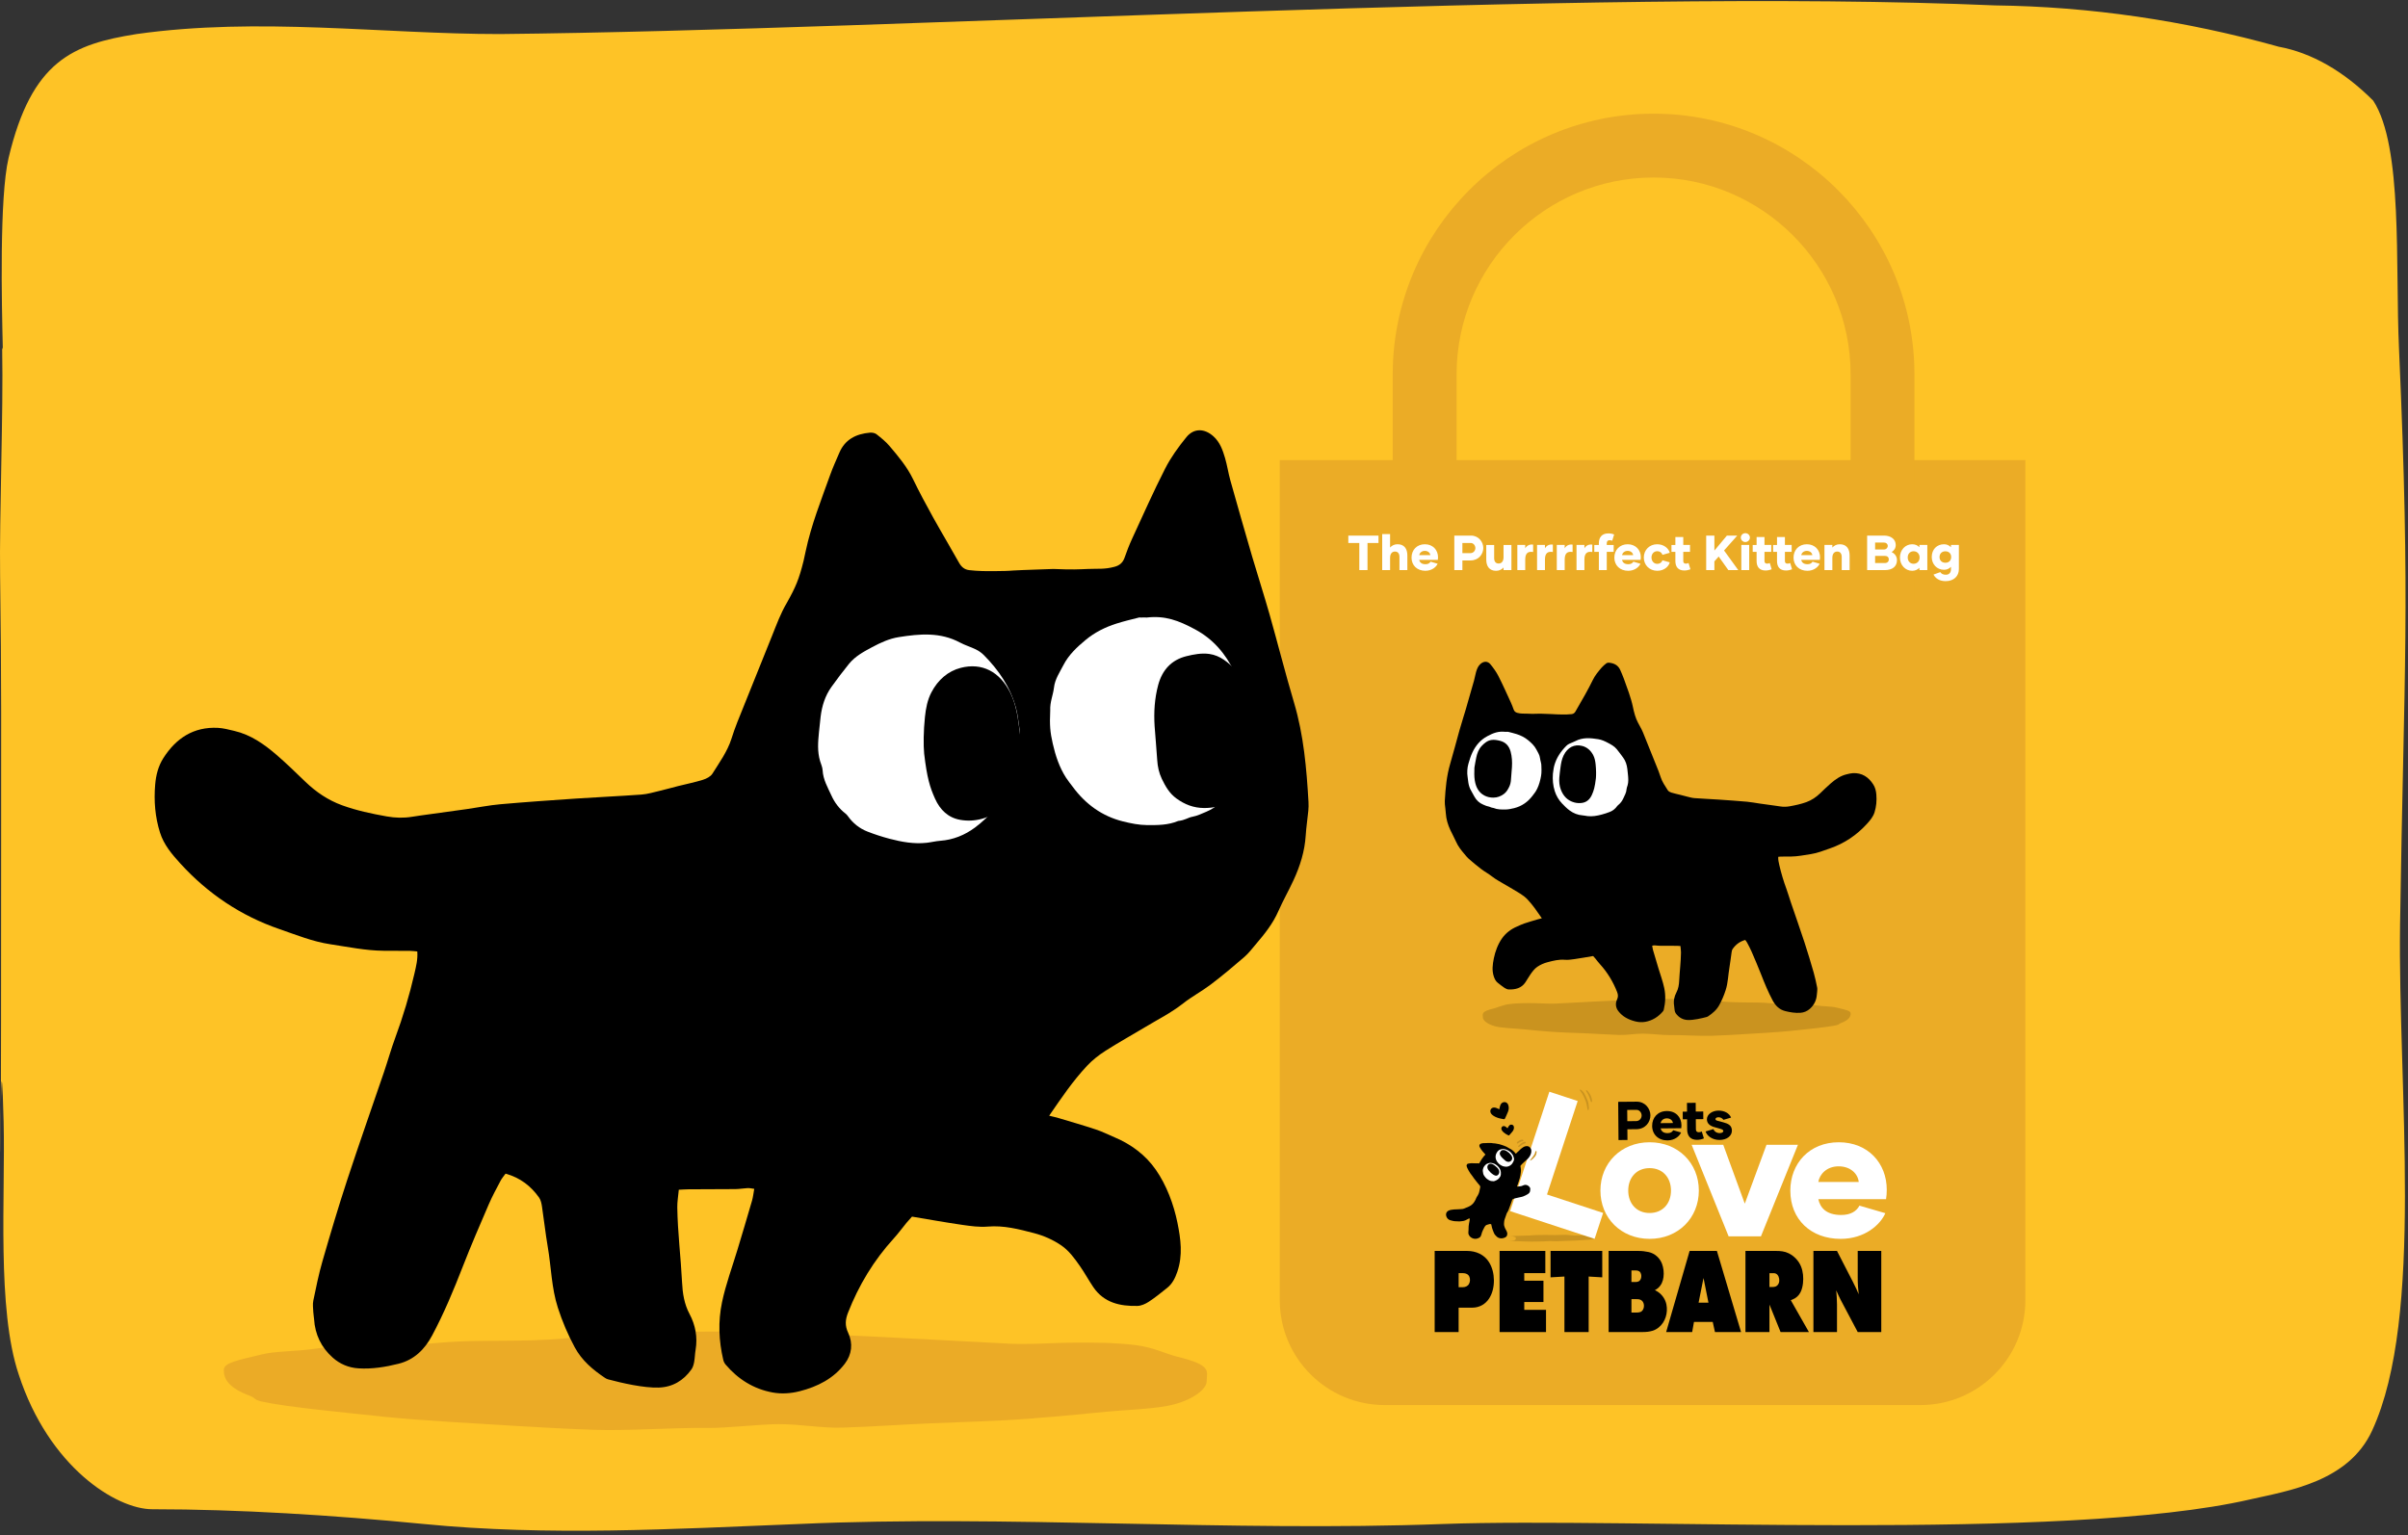 <svg width="218" height="139" viewBox="0 0 218 139" fill="none" xmlns="http://www.w3.org/2000/svg">
<rect x="0" y="0" width="218" height="139" fill="#333333" stroke="none"/>
<path d="M0.197 31.631C0.309 37.432 -0.065 46.668 0.01 52.163C0.141 61.323 0.103 67.429 0.103 76.436C0.103 131.198 -0.102 85.524 0.328 101.553C0.496 108.308 -0.308 118.498 1.692 124.452C4.421 132.848 10.533 136.664 13.784 136.664C21.616 136.664 30.082 137.198 38.362 138C49.576 139.107 60.958 138.458 72.341 138C91.031 137.16 111.309 138.725 130.653 138C147.475 137.389 186.873 139.641 203.657 135.786C207.189 134.985 212.628 134.183 214.759 129.527C219.506 119.223 217.076 98.541 217.282 83.733C217.637 59.995 218.235 55.293 217.188 31.631C216.833 23.998 217.562 13.274 214.852 9.114C212.169 6.432 209.268 4.776 206.292 4.229C197.781 1.846 189.203 0.597 180.612 0.489C143.437 -1.114 82.508 2.703 45.24 3.084C34.643 3.084 23.41 1.52 12.364 3.084C6.589 4 2.87 5.489 0.776 14.305C-0.065 17.854 0.159 27.624 0.253 31.479" fill="#FEC326"/>
<path d="M115.86 41.666H183.361V117.724C183.361 122.975 179.105 127.231 173.854 127.231H125.368C120.117 127.231 115.86 122.975 115.86 117.724V41.666Z" fill="#EBAC26"/>
<path d="M172.136 54.635H168.723V33.907C168.723 23.421 160.19 14.89 149.702 14.89C139.214 14.89 130.682 23.421 130.682 33.907V54.635H127.269V33.907C127.269 21.539 137.332 11.477 149.701 11.477C162.071 11.477 172.134 21.539 172.134 33.907V54.635H172.136Z" fill="#EBAC26" stroke="#EBAC26" stroke-width="2.368" stroke-miterlimit="10"/>
<g clip-path="url(#clip0_8594_5013)">
<path d="M20.262 124.047C20.253 124.852 20.657 125.666 22.679 126.417C23.138 126.588 22.962 126.748 23.7 126.913C25.927 127.412 31.129 127.9 34.842 128.296C37.847 128.617 43.447 128.92 47.029 129.138C49.321 129.276 51.347 129.386 53.849 129.474C56.776 129.575 60.951 129.265 64.062 129.302C65.811 129.323 68.808 128.959 70.504 128.958C72.466 128.958 74.383 129.331 76.257 129.273C78.882 129.194 81.413 129.009 83.824 128.903C87.156 128.756 90.26 128.686 93.075 128.471C95.29 128.303 97.325 128.12 99.149 127.93C102.17 127.615 104.608 127.621 106.334 127.157C108.202 126.654 109.233 125.702 109.24 125.106C109.252 124.132 109.778 123.629 106.533 122.838C105.628 122.617 104.435 122.01 102.849 121.807C101.105 121.583 98.944 121.542 96.499 121.589C94.891 121.621 93.159 121.759 91.346 121.671C89.036 121.561 78.019 120.942 74.992 120.849C71.691 120.747 68.26 120.607 65.244 120.572C64.429 120.562 59.349 120.591 58.544 120.646C55.039 120.888 54.418 120.903 51.179 121.193C46.978 121.569 43.469 121.26 39.9 121.582C35.551 121.975 31.756 121.653 28.682 122.109C26.712 122.402 25.047 122.319 23.726 122.639C21.5 123.179 20.27 123.392 20.262 124.046V124.047Z" fill="#EBAB26"/>
<path d="M94.982 101.029C96.133 99.363 97.092 97.927 98.406 96.517C98.892 95.996 99.474 95.54 100.075 95.155C101.242 94.407 102.46 93.738 103.647 93.022C104.811 92.319 106.029 91.712 107.107 90.863C107.9 90.237 108.808 89.759 109.613 89.148C110.653 88.358 111.657 87.518 112.645 86.663C113.045 86.318 113.369 85.882 113.715 85.477C114.495 84.564 115.239 83.631 115.73 82.512C116.146 81.561 116.665 80.654 117.101 79.711C117.699 78.422 118.12 77.081 118.209 75.646C118.255 74.904 118.371 74.165 118.442 73.424C118.468 73.159 118.474 72.889 118.459 72.624C118.286 69.589 118.027 66.572 117.153 63.633C116.363 60.976 115.687 58.286 114.931 55.62C114.436 53.876 113.874 52.151 113.364 50.411C112.69 48.108 112.032 45.801 111.384 43.492C111.197 42.825 111.099 42.134 110.904 41.471C110.693 40.755 110.445 40.047 109.864 39.519C109.055 38.784 108.09 38.747 107.404 39.588C106.684 40.472 106 41.417 105.484 42.429C104.418 44.517 103.469 46.665 102.486 48.795C102.23 49.352 102.009 49.925 101.807 50.504C101.649 50.953 101.355 51.202 100.906 51.322C99.98 51.571 99.452 51.479 98.478 51.521C97.647 51.555 97.112 51.596 95.355 51.521C95.251 51.516 92.729 51.614 92.623 51.618C90.893 51.689 91.85 51.694 90.119 51.715C89.326 51.724 88.53 51.722 87.739 51.626C87.312 51.575 87.032 51.332 86.817 50.947C86.051 49.574 85.238 48.225 84.475 46.849C83.843 45.708 83.225 44.557 82.656 43.383C82.114 42.262 81.325 41.325 80.533 40.391C80.192 39.989 79.769 39.647 79.351 39.32C79.204 39.205 78.952 39.161 78.757 39.178C77.509 39.287 76.5 39.783 75.983 41.006C75.702 41.668 75.399 42.322 75.158 42.999C74.341 45.284 73.438 47.541 72.936 49.928C72.876 50.214 72.816 50.501 72.749 50.786C72.33 52.475 72.036 53.158 71.22 54.614C70.671 55.542 70.31 56.539 69.913 57.529C68.862 60.152 67.799 62.771 66.75 65.395C66.552 65.89 66.38 66.396 66.217 66.904C65.844 68.064 65.131 69.042 64.496 70.057C64.332 70.319 63.962 70.51 63.646 70.609C62.911 70.839 62.15 70.99 61.401 71.178C60.835 71.321 60.274 71.482 59.707 71.616C59.165 71.743 58.621 71.909 58.069 71.95C56.102 72.094 54.13 72.178 52.161 72.311C49.875 72.465 47.587 72.624 45.305 72.825C44.298 72.913 43.302 73.117 42.299 73.259C41.14 73.424 39.978 73.58 38.818 73.741C38.316 73.811 37.814 73.876 37.316 73.958C36.544 74.085 35.78 74.066 35.008 73.927C33.642 73.683 32.291 73.399 30.979 72.923C29.696 72.458 28.611 71.718 27.637 70.781C26.791 69.967 25.951 69.144 25.063 68.377C23.925 67.396 22.706 66.529 21.204 66.182C20.712 66.068 20.214 65.931 19.714 65.907C17.526 65.805 15.949 66.839 14.799 68.63C14.326 69.369 14.12 70.194 14.048 71.051C13.925 72.526 14.039 73.982 14.488 75.4C14.836 76.501 15.57 77.36 16.323 78.187C18.814 80.92 21.797 82.927 25.305 84.134C26.817 84.654 28.305 85.265 29.899 85.503C31.505 85.742 33.1 86.081 34.735 86.093C35.531 86.099 36.328 86.095 37.124 86.103C37.33 86.106 37.536 86.135 37.777 86.155C37.833 86.872 37.666 87.518 37.521 88.152C37.067 90.128 36.485 92.068 35.782 93.973C35.404 94.998 35.111 96.054 34.759 97.089C33.65 100.347 32.502 103.591 31.428 106.861C30.631 109.292 29.902 111.747 29.192 114.206C28.853 115.38 28.612 116.583 28.363 117.78C28.295 118.109 28.349 118.465 28.363 118.807C28.372 119.02 28.42 119.231 28.433 119.443C28.519 120.841 29.087 122.017 30.128 122.94C30.779 123.517 31.564 123.85 32.449 123.906C33.686 123.983 34.898 123.787 36.087 123.488C37.495 123.134 38.449 122.189 39.117 120.938C40.199 118.915 41.075 116.801 41.906 114.665C42.641 112.776 43.446 110.914 44.249 109.053C44.565 108.32 44.951 107.617 45.322 106.91C45.443 106.681 45.62 106.482 45.768 106.275C47.087 106.641 48.06 107.392 48.804 108.442C48.964 108.668 49.025 108.984 49.068 109.267C49.252 110.478 49.382 111.698 49.589 112.904C49.91 114.77 49.922 116.609 50.504 118.416C50.907 119.665 51.41 120.851 52.036 122.007C52.686 123.206 53.664 124.025 54.755 124.759C54.843 124.818 54.941 124.873 55.042 124.9C56.324 125.243 58.284 125.69 59.632 125.647C60.883 125.608 61.874 125.021 62.595 124.003C62.728 123.816 62.798 123.568 62.841 123.338C62.909 122.973 62.911 122.597 62.973 122.231C63.167 121.08 62.958 119.984 62.422 118.977C61.939 118.072 61.796 117.095 61.748 116.123C61.637 113.858 61.348 111.589 61.316 109.321C61.309 108.82 61.4 108.318 61.453 107.733C61.768 107.719 62.051 107.696 62.334 107.694C63.749 107.686 65.165 107.69 66.58 107.675C66.951 107.671 67.321 107.601 67.694 107.584C67.868 107.576 68.044 107.623 68.283 107.653C68.211 108.046 68.178 108.39 68.084 108.716C67.654 110.202 67.211 111.683 66.764 113.163C66.287 114.744 65.708 116.29 65.367 117.915C64.997 119.677 65.073 121.41 65.48 123.144C65.515 123.292 65.59 123.446 65.688 123.561C66.815 124.887 68.221 125.772 69.935 126.089C70.748 126.239 71.584 126.184 72.397 125.977C74.014 125.565 75.457 124.836 76.483 123.487C77.121 122.648 77.237 121.645 76.786 120.689C76.48 120.041 76.525 119.496 76.774 118.861C77.749 116.373 79.104 114.128 80.906 112.151C81.319 111.699 81.68 111.199 82.07 110.725C82.238 110.522 82.418 110.33 82.564 110.167C84.125 110.427 85.617 110.698 87.117 110.914C87.879 111.024 88.665 111.134 89.425 111.069C90.874 110.948 92.232 111.301 93.599 111.659C94.482 111.889 95.318 112.255 96.07 112.767C96.781 113.253 97.286 113.955 97.773 114.653C98.199 115.264 98.556 115.923 98.972 116.541C99.933 117.964 101.39 118.29 102.971 118.253C103.322 118.245 103.705 118.07 104.008 117.871C104.586 117.493 105.126 117.051 105.667 116.619C106.141 116.24 106.39 115.725 106.587 115.152C107.092 113.672 106.896 112.201 106.598 110.731C106.26 109.061 105.609 107.318 104.641 105.927C103.705 104.583 102.426 103.632 100.919 102.992C100.355 102.752 99.803 102.473 99.222 102.28C98.112 101.911 96.985 101.588 95.864 101.251C95.611 101.175 95.352 101.121 94.984 101.029H94.982Z" fill="black"/>
<path d="M91.848 70.276C91.484 71.419 90.883 72.404 90.095 73.249C89.526 73.858 88.923 74.449 88.262 74.939C87.332 75.627 86.282 76.051 85.123 76.134C84.71 76.164 84.302 76.271 83.89 76.316C82.75 76.442 81.633 76.24 80.531 75.951C79.854 75.772 79.183 75.554 78.528 75.298C77.814 75.02 77.217 74.546 76.754 73.894C76.694 73.809 76.622 73.729 76.542 73.668C75.983 73.238 75.562 72.679 75.267 72.03C74.934 71.299 74.518 70.599 74.473 69.748C74.458 69.47 74.328 69.196 74.245 68.922C73.985 68.057 74.055 67.181 74.142 66.304C74.188 65.84 74.236 65.374 74.291 64.911C74.411 63.919 74.702 62.992 75.277 62.195C75.788 61.487 76.31 60.787 76.86 60.113C77.429 59.416 78.203 59.003 78.963 58.597C79.721 58.192 80.51 57.828 81.362 57.693C83.243 57.395 85.116 57.22 86.915 58.186C87.374 58.432 87.879 58.578 88.347 58.807C88.604 58.933 88.855 59.106 89.06 59.312C90.407 60.664 91.471 62.218 91.982 64.127C92.15 64.753 92.198 65.413 92.302 66.057C92.412 67.503 92.285 68.905 91.848 70.278L91.848 70.276Z" fill="white"/>
<path d="M108.21 57.001C109.82 57.865 110.969 59.207 111.756 60.865C112.215 61.833 112.424 62.581 112.736 63.623C113.02 64.567 113.102 65.871 112.929 66.848C112.848 67.309 112.822 67.782 112.746 68.244C112.633 68.936 112.426 69.591 112.063 70.189C111.793 70.633 111.562 71.104 111.308 71.56C110.806 72.458 110.123 73.127 109.19 73.513C108.79 73.678 108.398 73.875 107.971 73.953C107.526 74.035 107.292 74.274 106.664 74.34C105.751 74.724 104.782 74.721 103.828 74.713C103.109 74.707 102.38 74.558 101.674 74.383C99.805 73.92 98.291 72.844 97.109 71.237C96.905 70.961 96.685 70.698 96.501 70.409C95.901 69.469 95.553 68.423 95.306 67.328C95.071 66.282 95.015 65.71 95.079 64.323C95.041 63.591 95.344 62.913 95.416 62.276C95.506 61.49 95.938 60.881 96.271 60.23C96.746 59.3 97.492 58.606 98.271 57.957C99.109 57.26 100.059 56.789 101.071 56.467C101.832 56.226 102.383 56.108 103.155 55.908C103.161 55.939 103.777 55.891 103.782 55.922C105.488 55.724 106.686 56.182 108.209 56.999L108.21 57.001Z" fill="white"/>
<path d="M83.665 68.238C83.592 67.467 83.604 66.198 83.736 64.925C83.818 64.133 83.965 63.373 84.329 62.679C84.918 61.556 85.831 60.77 86.977 60.474C88.885 59.982 90.518 60.805 91.475 62.752C91.94 63.699 92.119 64.722 92.25 65.759C92.349 66.543 92.457 67.328 92.521 68.115C92.602 69.121 92.51 70.118 92.152 71.057C91.544 72.644 90.493 73.713 88.889 74.147C88.236 74.323 87.584 74.353 86.934 74.239C85.85 74.049 85.111 73.349 84.647 72.315C84.185 71.285 83.925 70.449 83.665 68.239V68.238Z" fill="black"/>
<path d="M113.611 65.9C113.645 66.956 113.688 68.002 113.518 69.037C113.258 70.615 112.597 71.925 111.187 72.666C110.508 73.022 109.784 73.171 109.007 73.167C108.066 73.163 107.258 72.852 106.494 72.296C105.874 71.844 105.503 71.199 105.179 70.522C104.926 69.992 104.8 69.417 104.764 68.815C104.704 67.797 104.595 66.781 104.529 65.764C104.447 64.502 104.526 63.245 104.85 62.035C105.217 60.667 106.054 59.753 107.41 59.418C108.099 59.248 108.795 59.118 109.492 59.218C110.456 59.356 111.2 59.973 111.865 60.681C112.572 61.434 112.929 62.393 113.151 63.403C113.332 64.228 113.459 65.067 113.61 65.9H113.611Z" fill="black"/>
</g>
<g clip-path="url(#clip1_8594_5013)">
<path d="M135.075 112.095C135.075 112.149 135.12 112.202 135.336 112.251C135.384 112.262 135.366 112.273 135.445 112.283C135.683 112.315 136.237 112.343 136.632 112.367C136.952 112.385 137.55 112.401 137.931 112.413C138.175 112.42 138.391 112.426 138.657 112.43C138.969 112.434 139.413 112.41 139.744 112.41C139.931 112.41 140.114 112.383 140.294 112.382C140.503 112.38 140.708 112.404 140.907 112.399C141.186 112.391 141.455 112.376 141.712 112.367C142.067 112.355 142.398 112.348 142.696 112.331C142.932 112.318 143.148 112.304 143.342 112.29C143.663 112.267 143.923 112.265 144.106 112.232C144.304 112.198 144.413 112.133 144.413 112.093C144.413 112.028 144.468 111.993 144.122 111.943C144.025 111.929 143.897 111.89 143.728 111.878C143.542 111.864 143.312 111.863 143.052 111.868C142.88 111.871 142.696 111.882 142.503 111.878C142.257 111.872 141.997 111.816 141.73 111.815C141.412 111.815 141.084 111.839 140.762 111.836C140.411 111.831 140.18 111.825 139.859 111.825C139.772 111.825 139.202 111.831 139.117 111.836C138.744 111.855 138.751 111.855 138.407 111.878C137.959 111.906 137.542 111.888 137.162 111.913C136.7 111.943 136.296 111.925 135.968 111.958C135.759 111.979 135.582 111.975 135.441 111.997C135.205 112.035 135.074 112.05 135.074 112.094L135.075 112.095Z" fill="#CA931F"/>
<path d="M149.414 100.993C149.42 101.597 148.965 102.243 148.15 102.25L147.329 102.257L147.337 103.226L146.526 103.233L146.498 99.772L148.164 99.758C148.945 99.752 149.41 100.395 149.415 100.993H149.414ZM148.619 101.005C148.617 100.743 148.417 100.497 148.15 100.499L147.314 100.506L147.323 101.525L148.124 101.518C148.425 101.515 148.621 101.266 148.619 101.004V101.005Z" fill="black"/>
<path d="M149.571 101.952C149.564 101.195 150.089 100.612 150.894 100.606C151.73 100.599 152.22 101.173 152.225 101.9C152.225 101.989 152.221 102.078 152.207 102.162L150.343 102.178C150.395 102.415 150.569 102.61 150.974 102.608C151.241 102.605 151.394 102.5 151.476 102.346L152.19 102.548C152.06 102.861 151.637 103.26 150.965 103.265C150.145 103.273 149.577 102.738 149.57 101.952H149.571ZM151.452 101.694C151.426 101.466 151.221 101.266 150.895 101.268C150.569 101.271 150.372 101.49 150.34 101.703L151.452 101.694Z" fill="black"/>
<path d="M154.257 103.085C154.045 103.172 153.862 103.212 153.64 103.214C153.027 103.22 152.747 102.846 152.742 102.272L152.734 101.352L152.344 101.356L152.339 100.663L152.729 100.66L152.723 99.868L153.514 99.862L153.52 100.653L154.197 100.648L154.203 101.34L153.525 101.346L153.533 102.266C153.535 102.434 153.62 102.527 153.797 102.525C153.901 102.525 153.981 102.504 154.064 102.459L154.257 103.085Z" fill="black"/>
<path d="M154.41 102.456L155.114 102.242C155.201 102.449 155.404 102.606 155.701 102.603C155.898 102.601 156.017 102.512 156.016 102.417C156.016 102.329 155.93 102.27 155.777 102.226L155.172 102.053C154.791 101.943 154.531 101.717 154.529 101.356C154.525 100.911 155.007 100.571 155.57 100.566C156.114 100.562 156.552 100.805 156.718 101.199L156.027 101.402C155.932 101.27 155.783 101.167 155.57 101.169C155.432 101.17 155.304 101.235 155.305 101.33C155.305 101.394 155.346 101.443 155.45 101.477L156.034 101.635C156.436 101.745 156.788 101.891 156.792 102.376C156.795 102.86 156.339 103.22 155.676 103.225C155.028 103.231 154.536 102.859 154.409 102.455L154.41 102.456Z" fill="black"/>
<path d="M145.133 109.833L144.362 112.181L136.716 109.67L140.266 98.857L142.831 99.699L140.051 108.163L145.133 109.832V109.833Z" fill="white"/>
<path d="M144.888 107.807C144.888 105.32 146.757 103.434 149.343 103.434C151.929 103.434 153.798 105.32 153.798 107.807C153.798 110.294 151.928 112.18 149.343 112.18C146.758 112.18 144.888 110.294 144.888 107.807ZM151.277 107.807C151.277 106.637 150.53 105.775 149.342 105.775C148.155 105.775 147.407 106.637 147.407 107.807C147.407 108.978 148.155 109.839 149.342 109.839C150.53 109.839 151.277 108.978 151.277 107.807Z" fill="white"/>
<path d="M162.77 103.662L159.421 111.953H156.495L153.146 103.662H156.007L157.958 108.994L159.925 103.662H162.77Z" fill="white"/>
<path d="M162.08 107.824C162.08 105.336 163.82 103.434 166.47 103.434C169.121 103.434 170.811 105.336 170.811 107.726C170.811 108.018 170.795 108.312 170.746 108.587H164.617C164.78 109.368 165.348 110.018 166.682 110.018C167.56 110.018 168.064 109.677 168.34 109.173L170.682 109.856C170.242 110.88 168.844 112.181 166.634 112.181C163.935 112.181 162.082 110.408 162.082 107.824H162.08ZM168.275 107.027C168.194 106.28 167.527 105.613 166.453 105.613C165.38 105.613 164.73 106.329 164.616 107.027H168.274H168.275Z" fill="white"/>
<path fill-rule="evenodd" clip-rule="evenodd" d="M135.76 120.62V113.275H139.901V115.287H137.993L137.994 115.968H139.732L139.731 117.9H137.994V118.607H139.963V120.62H135.76Z" fill="black"/>
<path fill-rule="evenodd" clip-rule="evenodd" d="M141.631 120.62L141.631 115.592L140.375 115.666V113.275H145.054L145.055 115.666L143.824 115.593V120.62H141.631Z" fill="black"/>
<path fill-rule="evenodd" clip-rule="evenodd" d="M147.697 118.853V117.641H148.179C148.367 117.641 148.552 117.666 148.681 117.816C148.854 118.015 148.87 118.328 148.758 118.561C148.707 118.665 148.623 118.76 148.513 118.802C148.397 118.845 148.271 118.853 148.15 118.853H147.696H147.697ZM147.695 116.089L147.697 115.04H148.048C148.242 115.04 148.429 115.069 148.525 115.261C148.605 115.42 148.61 115.619 148.551 115.786C148.513 115.893 148.437 115.991 148.332 116.039C148.244 116.078 148.146 116.089 148.051 116.089H147.696H147.695ZM145.633 113.274H148.317C148.633 113.273 148.947 113.308 149.255 113.375C149.803 113.495 150.26 113.901 150.46 114.425C150.606 114.808 150.649 115.232 150.6 115.64C150.551 116.026 150.401 116.377 150.104 116.638C150.011 116.72 149.924 116.768 149.819 116.822C149.94 116.883 150.052 116.944 150.163 117.027C150.52 117.293 150.772 117.682 150.862 118.117C151.017 118.871 150.772 119.719 150.161 120.206C149.995 120.337 149.809 120.443 149.607 120.503C149.331 120.587 149.042 120.618 148.755 120.618H145.632V113.273L145.633 113.274Z" fill="black"/>
<path fill-rule="evenodd" clip-rule="evenodd" d="M153.775 117.961L154.222 115.725L154.669 117.961H153.775ZM153.359 119.7L153.195 120.619H150.84L152.964 113.273H155.433L157.621 120.619H155.258L155.055 119.7H153.359Z" fill="black"/>
<path fill-rule="evenodd" clip-rule="evenodd" d="M160.191 116.543V115.288H160.577C160.705 115.288 160.828 115.335 160.912 115.432C161.081 115.63 161.126 115.944 161.038 116.185C160.988 116.319 160.891 116.436 160.757 116.492C160.674 116.526 160.584 116.537 160.496 116.539L160.191 116.543ZM158.019 120.619V113.273L160.789 113.274C161.19 113.273 161.577 113.31 161.94 113.492C162.435 113.742 162.849 114.172 163.053 114.69C163.239 115.161 163.283 115.691 163.227 116.192C163.195 116.478 163.13 116.765 162.999 117.023C162.851 117.314 162.601 117.544 162.297 117.665C162.239 117.688 162.181 117.711 162.122 117.733L163.763 120.618H161.198L160.192 118.131V120.619H158.02H158.019Z" fill="black"/>
<path fill-rule="evenodd" clip-rule="evenodd" d="M164.172 120.619V113.273H166.305L167.73 116.043C167.842 116.262 167.951 116.481 168.055 116.704C168.13 116.871 168.202 117.037 168.274 117.204C168.248 116.973 168.223 116.74 168.207 116.51C168.186 116.208 168.181 115.907 168.182 115.603V113.274H170.315V120.62H168.182L166.648 117.721C166.496 117.434 166.368 117.135 166.236 116.838C166.27 117.264 166.306 117.69 166.306 118.117V120.62H164.173L164.172 120.619Z" fill="black"/>
<path fill-rule="evenodd" clip-rule="evenodd" d="M132.052 116.558V115.287H132.465C132.708 115.287 132.933 115.385 133.028 115.619C133.109 115.824 133.096 116.068 132.991 116.261C132.88 116.465 132.658 116.557 132.435 116.557H132.052V116.558ZM129.883 120.619V113.274H132.827C133.616 113.274 134.379 113.606 134.803 114.29C135.104 114.774 135.239 115.349 135.246 115.917C135.252 116.489 135.131 117.084 134.819 117.571C134.475 118.106 133.923 118.411 133.284 118.411H132.051V120.618H129.882L129.883 120.619Z" fill="black"/>
<path d="M136.557 100.091C136.483 99.856 136.301 99.751 136.08 99.818C135.931 99.863 135.864 99.986 135.815 100.115C135.777 100.219 135.763 100.331 135.737 100.446C135.71 100.434 135.676 100.42 135.644 100.404C135.514 100.34 135.383 100.28 135.232 100.288C135.072 100.297 134.937 100.42 134.923 100.579C134.91 100.733 134.981 100.851 135.091 100.948C135.265 101.101 135.475 101.185 135.691 101.25C135.747 101.266 135.803 101.28 135.86 101.291C135.952 101.31 136.044 101.325 136.135 101.344C136.182 101.354 136.224 101.338 136.245 101.292C136.339 101.087 136.437 100.884 136.519 100.674C136.592 100.487 136.619 100.291 136.555 100.092L136.557 100.091Z" fill="black"/>
<path d="M137.061 102.099C137.059 101.936 136.964 101.835 136.812 101.835C136.709 101.835 136.644 101.9 136.589 101.973C136.546 102.031 136.515 102.099 136.477 102.167C136.463 102.155 136.444 102.139 136.427 102.123C136.356 102.059 136.285 101.995 136.188 101.972C136.086 101.947 135.978 102 135.939 102.098C135.901 102.192 135.923 102.28 135.975 102.362C136.055 102.491 136.172 102.583 136.297 102.665C136.329 102.686 136.362 102.705 136.395 102.723C136.45 102.753 136.505 102.779 136.559 102.809C136.587 102.824 136.616 102.822 136.638 102.797C136.736 102.685 136.836 102.576 136.928 102.459C137.01 102.355 137.063 102.236 137.061 102.099V102.099Z" fill="black"/>
<path d="M143.816 100.501C143.823 100.441 143.847 100.381 143.844 100.318C143.839 100.19 143.822 100.065 143.802 99.932C143.771 99.73 143.68 99.525 143.583 99.318C143.473 99.082 143.411 98.947 143.218 98.759C143.18 98.722 143.12 98.698 143.077 98.672C143.03 98.642 143.003 98.667 143.024 98.716C143.037 98.746 143.057 98.775 143.077 98.802C143.129 98.872 143.17 98.942 143.225 99.01C143.364 99.241 143.416 99.369 143.511 99.594C143.627 99.874 143.675 100.139 143.715 100.405C143.719 100.433 143.723 100.463 143.733 100.492C143.737 100.504 143.753 100.52 143.765 100.528C143.772 100.532 143.786 100.526 143.792 100.521C143.799 100.516 143.803 100.506 143.808 100.498L143.815 100.502L143.816 100.501Z" fill="#CA931F"/>
<path d="M143.694 98.758C143.676 98.747 143.65 98.73 143.624 98.719C143.593 98.705 143.572 98.728 143.585 98.762C143.596 98.793 143.612 98.824 143.63 98.852C143.742 99.015 143.826 99.184 143.893 99.356C143.93 99.453 143.956 99.551 143.987 99.648C143.996 99.676 144 99.704 144.011 99.73C144.023 99.764 144.046 99.787 144.071 99.794C144.102 99.803 144.118 99.79 144.123 99.766C144.128 99.741 144.134 99.714 144.132 99.686C144.113 99.476 144.062 99.264 143.916 99.048C143.862 98.967 143.81 98.885 143.744 98.811C143.73 98.795 143.715 98.781 143.694 98.759V98.758Z" fill="#CA931F"/>
<path d="M131.189 112.12C131.189 112.186 131.217 112.252 131.353 112.314C131.385 112.328 131.373 112.34 131.423 112.354C131.574 112.394 131.928 112.431 132.179 112.462C132.384 112.487 132.763 112.509 133.007 112.525C133.162 112.536 133.3 112.544 133.47 112.549C133.669 112.556 133.952 112.529 134.163 112.53C134.282 112.53 134.486 112.5 134.6 112.499C134.734 112.498 134.864 112.528 134.992 112.522C135.169 112.514 135.342 112.498 135.505 112.489C135.731 112.475 135.943 112.467 136.134 112.449C136.284 112.434 136.423 112.418 136.546 112.402C136.751 112.374 136.917 112.373 137.034 112.335C137.161 112.293 137.231 112.214 137.231 112.165C137.231 112.085 137.267 112.043 137.047 111.98C136.985 111.962 136.903 111.914 136.796 111.898C136.678 111.88 136.531 111.878 136.365 111.882C136.255 111.886 136.138 111.898 136.015 111.891C135.858 111.883 135.11 111.838 134.904 111.832C134.68 111.825 134.448 111.815 134.242 111.814C134.187 111.814 133.824 111.818 133.768 111.824C133.53 111.845 133.536 111.847 133.315 111.872C133.03 111.905 132.763 111.882 132.521 111.909C132.226 111.944 131.968 111.919 131.76 111.958C131.626 111.983 131.513 111.977 131.424 112.004C131.273 112.05 131.189 112.067 131.189 112.122V112.12Z" fill="#EBAC26"/>
<path d="M135 110.858C134.932 110.824 134.874 110.833 134.817 110.85C134.74 110.872 134.663 110.893 134.588 110.919C134.555 110.93 134.522 110.95 134.497 110.975C134.463 111.007 134.432 111.046 134.409 111.087C134.353 111.188 134.304 111.294 134.25 111.396C134.182 111.524 134.147 111.662 134.109 111.801C134.096 111.851 134.075 111.9 134.051 111.946C134.01 112.024 133.939 112.07 133.862 112.106C133.715 112.174 133.559 112.199 133.403 112.158C133.198 112.103 133.042 111.979 132.956 111.779C132.943 111.748 132.936 111.715 132.936 111.679C132.937 111.586 132.931 111.493 132.948 111.4C132.954 111.367 132.952 111.332 132.95 111.298C132.942 111.122 132.966 110.949 132.996 110.775C133.012 110.681 133.03 110.587 133.05 110.495C133.064 110.433 133.044 110.379 133.037 110.319C133.002 110.319 132.981 110.339 132.958 110.351C132.866 110.4 132.774 110.451 132.68 110.496C132.58 110.543 132.474 110.566 132.363 110.576C132.28 110.584 132.196 110.599 132.113 110.602C132.05 110.605 131.986 110.595 131.922 110.591C131.889 110.59 131.854 110.588 131.82 110.588C131.641 110.588 131.467 110.548 131.299 110.496C131.133 110.446 131.014 110.336 130.95 110.173C130.904 110.055 130.895 109.935 130.947 109.815C130.982 109.735 131.04 109.681 131.113 109.639C131.195 109.591 131.285 109.567 131.377 109.551C131.561 109.519 131.746 109.505 131.934 109.506C132.048 109.506 132.161 109.493 132.274 109.486C132.322 109.482 132.37 109.479 132.417 109.473C132.504 109.462 132.581 109.422 132.661 109.39C132.769 109.346 132.875 109.301 132.981 109.254C133.183 109.162 133.347 109.026 133.466 108.838C133.541 108.72 133.607 108.599 133.654 108.467C133.665 108.438 133.68 108.408 133.698 108.383C133.818 108.211 133.909 108.027 133.942 107.817C133.957 107.719 133.979 107.621 134.005 107.524C134.022 107.46 134.012 107.409 133.97 107.36C133.89 107.269 133.813 107.176 133.738 107.081C133.642 106.962 133.551 106.84 133.455 106.721C133.389 106.64 133.355 106.562 133.288 106.482C133.165 106.337 133.061 106.181 132.967 106.016C132.917 105.93 132.802 105.709 132.783 105.613C132.76 105.495 132.769 105.506 132.834 105.408C132.857 105.375 132.956 105.363 132.996 105.354C133.103 105.33 133.223 105.332 133.333 105.334C133.424 105.336 133.521 105.336 133.611 105.341C133.706 105.347 133.782 105.332 133.876 105.343C133.887 105.344 133.898 105.346 133.914 105.348C133.948 105.3 133.98 105.215 134.018 105.168C134.118 105.017 134.135 104.956 134.223 104.852C134.307 104.752 134.338 104.68 134.476 104.549C134.467 104.537 134.458 104.52 134.443 104.505C134.357 104.421 134.305 104.339 134.219 104.253C134.138 104.17 134.006 103.965 133.955 103.858C133.906 103.755 133.913 103.643 134.041 103.57C134.082 103.546 134.11 103.558 134.18 103.53C134.234 103.509 134.346 103.513 134.402 103.513C134.502 103.515 134.562 103.5 134.662 103.502C134.742 103.503 134.821 103.501 134.901 103.5C134.993 103.499 135.082 103.505 135.172 103.525C135.185 103.528 135.2 103.529 135.213 103.529C135.296 103.528 135.376 103.541 135.457 103.557C135.545 103.575 135.636 103.585 135.725 103.606C135.817 103.628 135.908 103.66 135.999 103.689C136.044 103.703 136.089 103.722 136.134 103.737C136.307 103.791 136.466 103.872 136.617 103.974C136.646 103.994 136.679 104.011 136.713 104.025C136.809 104.066 136.887 104.132 136.968 104.195C137.054 104.263 137.126 104.345 137.193 104.432C137.201 104.441 137.205 104.452 137.214 104.469C137.242 104.437 137.297 104.418 137.313 104.397C137.35 104.347 137.393 104.306 137.444 104.269C137.52 104.214 137.553 104.153 137.625 104.092C137.714 104.016 137.804 103.938 137.906 103.877C138.03 103.803 138.162 103.77 138.305 103.788C138.336 103.792 138.369 103.801 138.395 103.816C138.541 103.9 138.626 104.024 138.633 104.196C138.641 104.383 138.578 104.549 138.487 104.707C138.415 104.831 138.317 104.931 138.207 105.021C138.152 105.065 138.1 105.113 138.049 105.161C137.97 105.234 137.891 105.306 137.815 105.382C137.766 105.43 137.723 105.483 137.676 105.532C137.654 105.555 137.645 105.582 137.65 105.613C137.66 105.672 137.668 105.729 137.679 105.788C137.7 105.896 137.693 106.006 137.686 106.115C137.672 106.318 137.632 106.516 137.579 106.712C137.541 106.855 137.493 106.994 137.446 107.135C137.413 107.234 137.375 107.331 137.339 107.429C137.353 107.456 137.378 107.451 137.4 107.448C137.479 107.439 137.557 107.419 137.636 107.418C137.729 107.416 137.805 107.382 137.886 107.344C138.022 107.28 138.163 107.267 138.305 107.344C138.389 107.388 138.449 107.452 138.502 107.527C138.536 107.576 138.54 107.638 138.534 107.698C138.531 107.73 138.526 107.761 138.526 107.793C138.526 107.932 138.453 108.032 138.347 108.107C138.208 108.207 138.049 108.274 137.892 108.339C137.809 108.374 137.717 108.385 137.628 108.406C137.471 108.442 137.313 108.479 137.156 108.512C137.093 108.526 137.034 108.548 136.977 108.575C136.935 108.595 136.909 108.625 136.894 108.67C136.86 108.774 136.825 108.877 136.787 108.98C136.713 109.183 136.637 109.385 136.562 109.588C136.541 109.646 136.513 109.698 136.475 109.749C136.436 109.803 136.409 109.868 136.385 109.932C136.327 110.092 136.272 110.254 136.217 110.415C136.187 110.502 136.17 110.591 136.169 110.683C136.169 110.717 136.163 110.751 136.161 110.785C136.151 110.93 136.185 111.066 136.245 111.195C136.279 111.27 136.321 111.341 136.36 111.413C136.401 111.489 136.438 111.566 136.453 111.653C136.469 111.746 136.453 111.837 136.411 111.918C136.379 111.981 136.319 112.023 136.254 112.054C136.126 112.115 135.992 112.146 135.85 112.13C135.721 112.116 135.606 112.071 135.507 111.98C135.425 111.903 135.346 111.826 135.288 111.73C135.268 111.697 135.253 111.662 135.239 111.626C135.206 111.546 135.174 111.466 135.144 111.385C135.09 111.245 135.049 111.101 135.024 110.952C135.018 110.919 135.008 110.887 135.001 110.856L135 110.858Z" fill="black"/>
<path d="M139.107 104.232C139.109 104.333 139.114 104.426 139.077 104.523C139.019 104.673 138.926 104.793 138.812 104.898C138.762 104.945 138.71 104.989 138.655 105.031C138.616 105.061 138.574 105.086 138.508 105.092C138.526 105.064 138.538 105.045 138.55 105.027C138.638 104.912 138.727 104.796 138.816 104.682C138.904 104.569 138.971 104.447 138.992 104.303C139.002 104.237 139.025 104.225 139.106 104.232H139.107Z" fill="#CA931F"/>
<path d="M138.099 103.523C137.99 103.544 137.898 103.6 137.808 103.654C137.732 103.699 137.666 103.759 137.593 103.81C137.565 103.829 137.536 103.849 137.504 103.857C137.458 103.869 137.432 103.838 137.45 103.795C137.463 103.766 137.481 103.738 137.503 103.715C137.634 103.587 137.776 103.475 137.949 103.409C137.983 103.396 138.017 103.383 138.055 103.39C138.122 103.404 138.143 103.441 138.114 103.502C138.11 103.51 138.103 103.516 138.098 103.523L138.099 103.523Z" fill="#CA931F"/>
<path d="M137.807 103.19C137.831 103.2 137.863 103.207 137.89 103.223C137.933 103.249 137.928 103.297 137.884 103.319C137.876 103.322 137.867 103.325 137.858 103.327C137.74 103.353 137.631 103.403 137.526 103.464C137.5 103.479 137.478 103.497 137.454 103.514C137.44 103.523 137.428 103.534 137.414 103.54C137.387 103.551 137.36 103.551 137.338 103.529C137.319 103.509 137.315 103.483 137.333 103.453C137.349 103.426 137.367 103.398 137.391 103.378C137.502 103.289 137.624 103.221 137.767 103.197C137.779 103.195 137.79 103.193 137.807 103.19H137.807Z" fill="#CA931F"/>
<path d="M135.793 105.86C135.843 105.956 135.869 106.055 135.875 106.156C135.88 106.228 135.881 106.3 135.872 106.371C135.859 106.468 135.823 106.556 135.758 106.627C135.735 106.652 135.717 106.682 135.695 106.708C135.634 106.781 135.554 106.831 135.468 106.875C135.416 106.901 135.362 106.925 135.306 106.945C135.245 106.967 135.178 106.97 135.109 106.953C135.1 106.951 135.09 106.949 135.082 106.95C135.02 106.954 134.96 106.94 134.9 106.915C134.834 106.885 134.764 106.863 134.707 106.81C134.689 106.792 134.664 106.781 134.641 106.768C134.57 106.726 134.519 106.664 134.468 106.602C134.442 106.569 134.415 106.535 134.389 106.501C134.333 106.429 134.292 106.352 134.276 106.267C134.262 106.191 134.25 106.116 134.24 106.04C134.23 105.962 134.25 105.891 134.271 105.821C134.291 105.752 134.315 105.684 134.359 105.626C134.454 105.5 134.556 105.382 134.726 105.344C134.77 105.334 134.81 105.316 134.852 105.304C134.875 105.298 134.902 105.295 134.928 105.297C135.095 105.309 135.258 105.351 135.41 105.448C135.46 105.48 135.506 105.52 135.553 105.556C135.651 105.645 135.732 105.745 135.794 105.86L135.793 105.86Z" fill="white"/>
<path d="M135.939 104.062C136.091 104.027 136.246 104.05 136.399 104.115C136.488 104.153 136.548 104.19 136.633 104.242C136.711 104.288 136.799 104.369 136.85 104.442C136.874 104.477 136.903 104.51 136.928 104.545C136.965 104.596 136.993 104.651 137.009 104.711C137.021 104.755 137.037 104.8 137.051 104.844C137.078 104.931 137.079 105.014 137.047 105.092C137.033 105.126 137.022 105.161 137.001 105.19C136.98 105.22 136.981 105.249 136.947 105.289C136.916 105.367 136.857 105.421 136.8 105.474C136.756 105.514 136.702 105.546 136.648 105.575C136.506 105.65 136.346 105.665 136.172 105.626C136.142 105.62 136.112 105.615 136.083 105.606C135.987 105.578 135.9 105.529 135.816 105.471C135.735 105.416 135.696 105.381 135.611 105.286C135.562 105.24 135.537 105.178 135.502 105.132C135.457 105.075 135.445 105.011 135.424 104.949C135.393 104.861 135.394 104.773 135.4 104.686C135.407 104.593 135.434 104.508 135.475 104.429C135.505 104.37 135.532 104.331 135.566 104.274C135.568 104.276 135.602 104.238 135.605 104.24C135.696 104.13 135.797 104.092 135.941 104.06L135.939 104.062Z" fill="white"/>
<path d="M134.988 106.217C134.935 106.171 134.855 106.086 134.782 105.995C134.737 105.938 134.697 105.88 134.675 105.813C134.64 105.706 134.645 105.603 134.696 105.518C134.78 105.378 134.931 105.339 135.112 105.413C135.2 105.449 135.277 105.507 135.351 105.567C135.407 105.613 135.463 105.659 135.517 105.707C135.585 105.768 135.643 105.839 135.681 105.921C135.745 106.059 135.75 106.189 135.68 106.308C135.652 106.357 135.615 106.395 135.568 106.425C135.491 106.474 135.401 106.469 135.308 106.427C135.215 106.386 135.145 106.346 134.99 106.215L134.988 106.217Z" fill="black"/>
<path d="M136.606 104.385C136.675 104.453 136.743 104.52 136.799 104.597C136.884 104.715 136.927 104.839 136.889 104.968C136.87 105.03 136.837 105.08 136.79 105.124C136.733 105.177 136.663 105.202 136.582 105.209C136.517 105.215 136.453 105.193 136.39 105.167C136.342 105.146 136.297 105.115 136.257 105.078C136.189 105.015 136.118 104.953 136.049 104.89C135.964 104.812 135.889 104.725 135.831 104.627C135.766 104.516 135.759 104.409 135.82 104.31C135.851 104.26 135.885 104.212 135.933 104.179C135.999 104.134 136.084 104.132 136.169 104.141C136.26 104.151 136.342 104.193 136.42 104.247C136.483 104.291 136.544 104.338 136.606 104.385L136.606 104.385Z" fill="black"/>
<path d="M124.797 49.168H123.802V51.624H123.06V49.168H122.065V48.498H124.797V49.168Z" fill="white"/>
<path d="M127.41 50.296V51.622H126.695V50.439C126.695 50.14 126.57 49.943 126.289 49.943C126.008 49.943 125.847 50.162 125.847 50.51V51.622H125.132V48.363H125.847V49.581C125.999 49.407 126.227 49.282 126.521 49.282C127.128 49.282 127.41 49.693 127.41 50.295V50.296Z" fill="white"/>
<path d="M127.789 50.489C127.789 49.805 128.268 49.283 128.995 49.283C129.722 49.283 130.187 49.806 130.187 50.462C130.187 50.542 130.182 50.623 130.169 50.698H128.485C128.53 50.913 128.686 51.091 129.052 51.091C129.293 51.091 129.432 50.997 129.508 50.859L130.15 51.047C130.029 51.328 129.645 51.685 129.038 51.685C128.297 51.685 127.788 51.198 127.788 50.489H127.789ZM129.491 50.27C129.468 50.065 129.285 49.881 128.991 49.881C128.697 49.881 128.517 50.078 128.486 50.27H129.491Z" fill="white"/>
<path d="M134.286 49.623C134.286 50.168 133.871 50.748 133.134 50.748H132.393V51.624H131.661V48.498H133.165C133.871 48.498 134.286 49.082 134.286 49.623ZM133.567 49.627C133.567 49.391 133.389 49.168 133.148 49.168H132.393V50.088H133.117C133.389 50.088 133.567 49.865 133.567 49.628V49.627Z" fill="white"/>
<path d="M136.831 49.347V51.624H136.117V51.388C135.965 51.562 135.737 51.687 135.443 51.687C134.836 51.687 134.554 51.276 134.554 50.674V49.348H135.269V50.531C135.269 50.83 135.394 51.027 135.675 51.027C135.956 51.027 136.117 50.808 136.117 50.459V49.348H136.831V49.347Z" fill="white"/>
<path d="M138.796 49.315V49.984C138.314 49.904 138.082 50.109 138.082 50.672V51.623H137.367V49.346H138.082V49.655C138.216 49.41 138.461 49.271 138.796 49.315V49.315Z" fill="white"/>
<path d="M140.582 49.315V49.984C140.099 49.904 139.867 50.109 139.867 50.672V51.623H139.152V49.346H139.867V49.655C140.001 49.41 140.247 49.271 140.582 49.315V49.315Z" fill="white"/>
<path d="M142.369 49.315V49.984C141.886 49.904 141.654 50.109 141.654 50.672V51.623H140.939V49.346H141.654V49.655C141.788 49.41 142.034 49.271 142.369 49.315V49.315Z" fill="white"/>
<path d="M144.154 49.315V49.984C143.673 49.904 143.44 50.109 143.44 50.672V51.623H142.725V49.346H143.44V49.655C143.574 49.41 143.819 49.271 144.154 49.315V49.315Z" fill="white"/>
<path d="M145.463 49.347H146.088V49.971H145.463V51.624H144.748V49.971H144.333V49.347H144.748V49.186C144.748 48.65 145.039 48.301 145.592 48.301C145.801 48.301 145.967 48.328 146.128 48.399L145.958 48.966C145.873 48.931 145.806 48.917 145.704 48.917C145.556 48.917 145.463 49.02 145.463 49.185V49.346V49.347Z" fill="white"/>
<path d="M146.151 50.489C146.151 49.805 146.629 49.283 147.356 49.283C148.083 49.283 148.548 49.806 148.548 50.462C148.548 50.542 148.544 50.623 148.53 50.698H146.847C146.891 50.913 147.048 51.091 147.414 51.091C147.655 51.091 147.793 50.997 147.869 50.859L148.512 51.047C148.391 51.328 148.007 51.685 147.4 51.685C146.658 51.685 146.15 51.198 146.15 50.489H146.151ZM147.852 50.27C147.83 50.065 147.647 49.881 147.352 49.881C147.057 49.881 146.879 50.078 146.847 50.27H147.851H147.852Z" fill="white"/>
<path d="M148.816 50.484C148.816 49.8 149.33 49.283 150.026 49.283C150.678 49.283 151.079 49.698 151.165 50.056L150.503 50.243C150.463 50.078 150.285 49.913 150.031 49.913C149.713 49.913 149.512 50.171 149.512 50.48C149.512 50.788 149.713 51.056 150.031 51.056C150.285 51.056 150.463 50.899 150.503 50.734L151.165 50.921C151.079 51.279 150.679 51.685 150.035 51.685C149.329 51.685 148.816 51.167 148.816 50.484Z" fill="white"/>
<path d="M153.036 51.547C152.844 51.622 152.679 51.659 152.478 51.659C151.924 51.659 151.674 51.319 151.674 50.802V49.972H151.321V49.347H151.674V48.631H152.389V49.346H153V49.971H152.389V50.801C152.389 50.953 152.464 51.038 152.625 51.038C152.719 51.038 152.791 51.02 152.866 50.98L153.036 51.547Z" fill="white"/>
<path d="M155.594 50.395L155.206 50.833V51.623H154.464V48.498H155.206V49.855L156.34 48.498H157.278L156.081 49.846L157.367 51.623H156.47L155.594 50.395Z" fill="white"/>
<path d="M157.6 48.676C157.6 48.458 157.783 48.279 158.01 48.279C158.238 48.279 158.421 48.458 158.421 48.676C158.421 48.895 158.238 49.082 158.01 49.082C157.783 49.082 157.6 48.904 157.6 48.676ZM157.644 49.346H158.359V51.624H157.644V49.346Z" fill="white"/>
<path d="M160.389 51.547C160.197 51.622 160.032 51.659 159.831 51.659C159.277 51.659 159.028 51.319 159.028 50.802V49.972H158.675V49.347H159.028V48.631H159.742V49.346H160.354V49.971H159.742V50.801C159.742 50.953 159.818 51.038 159.979 51.038C160.072 51.038 160.144 51.02 160.22 50.98L160.389 51.547Z" fill="white"/>
<path d="M162.238 51.547C162.046 51.622 161.881 51.659 161.68 51.659C161.126 51.659 160.876 51.319 160.876 50.802V49.972H160.523V49.347H160.876V48.631H161.591V49.346H162.202V49.971H161.591V50.801C161.591 50.953 161.667 51.038 161.827 51.038C161.921 51.038 161.993 51.02 162.068 50.98L162.238 51.547Z" fill="white"/>
<path d="M162.372 50.489C162.372 49.805 162.851 49.283 163.578 49.283C164.305 49.283 164.77 49.806 164.77 50.462C164.77 50.542 164.765 50.623 164.752 50.698H163.068C163.113 50.913 163.269 51.091 163.635 51.091C163.876 51.091 164.015 50.997 164.091 50.859L164.733 51.047C164.612 51.328 164.228 51.685 163.621 51.685C162.88 51.685 162.371 51.198 162.371 50.489H162.372ZM164.074 50.27C164.051 50.065 163.868 49.881 163.574 49.881C163.28 49.881 163.1 50.078 163.069 50.27H164.074Z" fill="white"/>
<path d="M167.449 50.297V51.623H166.734V50.44C166.734 50.14 166.609 49.944 166.328 49.944C166.047 49.944 165.886 50.162 165.886 50.511V51.623H165.171V49.346H165.886V49.583C166.038 49.408 166.266 49.283 166.56 49.283C167.167 49.283 167.449 49.694 167.449 50.297Z" fill="white"/>
<path d="M171.735 50.73C171.735 51.293 171.32 51.624 170.641 51.624H169.034V48.498H170.561C171.199 48.498 171.624 48.842 171.624 49.346C171.624 49.636 171.481 49.855 171.249 49.988C171.544 50.131 171.736 50.386 171.736 50.73L171.735 50.73ZM169.758 49.131V49.756H170.561C170.758 49.756 170.901 49.613 170.901 49.434C170.901 49.256 170.758 49.126 170.561 49.13H169.758V49.131ZM170.999 50.658C170.999 50.466 170.869 50.337 170.641 50.337H169.757V50.984H170.641C170.869 50.984 170.999 50.841 170.999 50.657V50.658Z" fill="white"/>
<path d="M172.004 50.484C172.004 49.792 172.496 49.283 173.112 49.283C173.393 49.283 173.611 49.386 173.768 49.555V49.345H174.483V51.623H173.768V51.413C173.611 51.578 173.393 51.685 173.112 51.685C172.496 51.685 172.004 51.176 172.004 50.484ZM173.786 50.48C173.786 50.14 173.549 49.917 173.241 49.917C172.932 49.917 172.709 50.14 172.709 50.48C172.709 50.819 172.932 51.051 173.241 51.051C173.549 51.051 173.786 50.824 173.786 50.48Z" fill="white"/>
<path d="M177.34 49.346V51.538C177.34 52.176 176.876 52.623 176.143 52.623C175.576 52.623 175.228 52.369 175.04 52.03L175.656 51.807C175.754 51.959 175.915 52.043 176.161 52.043C176.478 52.043 176.625 51.829 176.625 51.543V51.324C176.46 51.503 176.246 51.596 175.996 51.596C175.349 51.596 174.884 51.087 174.884 50.44C174.884 49.747 175.348 49.283 175.996 49.283C176.246 49.283 176.46 49.377 176.625 49.555V49.345H177.34V49.346ZM176.643 50.44C176.643 50.127 176.433 49.921 176.12 49.921C175.807 49.921 175.589 50.127 175.589 50.44C175.589 50.752 175.803 50.958 176.12 50.958C176.438 50.958 176.643 50.752 176.643 50.44Z" fill="white"/>
<path d="M167.542 91.762C167.545 92.063 167.394 92.367 166.638 92.649C166.466 92.713 166.531 92.773 166.255 92.834C165.422 93.021 163.476 93.203 162.086 93.351C160.961 93.471 158.865 93.585 157.525 93.666C156.667 93.717 155.909 93.759 154.973 93.791C153.878 93.829 152.315 93.713 151.152 93.727C150.498 93.735 149.376 93.598 148.741 93.598C148.007 93.598 147.29 93.738 146.589 93.716C145.606 93.686 144.659 93.618 143.757 93.578C142.51 93.523 141.349 93.497 140.295 93.417C139.467 93.354 138.705 93.285 138.023 93.214C136.892 93.097 135.98 93.099 135.334 92.925C134.635 92.736 134.249 92.38 134.247 92.157C134.242 91.793 134.046 91.605 135.26 91.309C135.599 91.226 136.045 90.999 136.639 90.923C137.291 90.839 138.1 90.823 139.015 90.841C139.616 90.853 140.264 90.904 140.942 90.872C141.806 90.83 145.929 90.599 147.062 90.565C148.297 90.526 149.581 90.474 150.71 90.461C151.015 90.457 152.915 90.468 153.217 90.488C154.529 90.579 154.761 90.584 155.973 90.693C157.545 90.833 158.858 90.718 160.193 90.838C161.821 90.985 163.241 90.865 164.392 91.036C165.128 91.145 165.751 91.114 166.246 91.234C167.079 91.436 167.539 91.516 167.542 91.76V91.762Z" fill="#CA931F"/>
<path d="M139.583 83.149C139.152 82.526 138.793 81.988 138.302 81.461C138.12 81.266 137.903 81.096 137.677 80.951C137.241 80.671 136.785 80.421 136.34 80.153C135.905 79.89 135.449 79.663 135.046 79.345C134.749 79.111 134.409 78.931 134.108 78.703C133.719 78.407 133.344 78.093 132.974 77.773C132.825 77.644 132.703 77.481 132.574 77.33C132.282 76.987 132.004 76.639 131.82 76.22C131.665 75.865 131.471 75.525 131.307 75.172C131.083 74.69 130.926 74.189 130.893 73.652C130.876 73.373 130.833 73.098 130.806 72.82C130.796 72.721 130.794 72.621 130.8 72.521C130.865 71.385 130.962 70.256 131.289 69.157C131.585 68.163 131.837 67.156 132.12 66.159C132.305 65.506 132.515 64.861 132.706 64.209C132.959 63.348 133.205 62.484 133.448 61.62C133.518 61.371 133.554 61.112 133.627 60.864C133.706 60.596 133.799 60.331 134.017 60.133C134.319 59.858 134.681 59.844 134.937 60.159C135.206 60.489 135.462 60.843 135.655 61.222C136.054 62.003 136.409 62.807 136.777 63.604C136.873 63.812 136.955 64.027 137.031 64.243C137.089 64.411 137.2 64.504 137.368 64.55C137.714 64.643 137.912 64.608 138.276 64.624C138.587 64.638 138.787 64.653 139.444 64.624C139.483 64.623 140.427 64.659 140.466 64.661C141.114 64.687 140.755 64.689 141.403 64.697C141.7 64.701 141.998 64.7 142.294 64.664C142.454 64.645 142.558 64.554 142.639 64.41C142.926 63.896 143.23 63.392 143.515 62.877C143.751 62.45 143.983 62.019 144.196 61.58C144.399 61.16 144.694 60.81 144.99 60.461C145.118 60.31 145.276 60.183 145.433 60.06C145.488 60.017 145.582 60.001 145.655 60.007C146.122 60.048 146.5 60.233 146.694 60.691C146.798 60.939 146.912 61.184 147.002 61.437C147.308 62.292 147.645 63.136 147.833 64.03C147.855 64.137 147.878 64.244 147.903 64.351C148.061 64.983 148.17 65.239 148.475 65.783C148.68 66.131 148.815 66.504 148.964 66.874C149.357 67.855 149.755 68.836 150.148 69.818C150.221 70.003 150.285 70.192 150.347 70.382C150.486 70.816 150.753 71.182 150.99 71.562C151.052 71.661 151.19 71.732 151.308 71.769C151.584 71.855 151.868 71.911 152.148 71.982C152.36 72.036 152.57 72.096 152.782 72.146C152.985 72.194 153.188 72.255 153.395 72.27C154.131 72.325 154.868 72.356 155.605 72.405C156.461 72.463 157.316 72.523 158.17 72.598C158.547 72.631 158.92 72.708 159.295 72.761C159.729 72.823 160.163 72.881 160.598 72.941C160.786 72.967 160.973 72.991 161.161 73.022C161.449 73.07 161.736 73.062 162.024 73.011C162.535 72.919 163.041 72.812 163.531 72.635C164.011 72.46 164.417 72.184 164.782 71.833C165.098 71.528 165.413 71.221 165.745 70.933C166.171 70.566 166.627 70.242 167.19 70.112C167.374 70.07 167.56 70.018 167.747 70.009C168.566 69.971 169.156 70.358 169.586 71.028C169.763 71.304 169.84 71.613 169.867 71.933C169.913 72.485 169.871 73.03 169.703 73.561C169.572 73.972 169.297 74.294 169.015 74.604C168.083 75.627 166.968 76.377 165.655 76.829C165.088 77.024 164.532 77.252 163.936 77.341C163.335 77.431 162.737 77.557 162.126 77.562C161.828 77.564 161.529 77.563 161.232 77.565C161.154 77.565 161.078 77.577 160.987 77.585C160.967 77.853 161.029 78.095 161.083 78.331C161.253 79.071 161.471 79.797 161.734 80.51C161.875 80.894 161.985 81.289 162.117 81.676C162.532 82.896 162.961 84.109 163.363 85.333C163.662 86.243 163.934 87.161 164.2 88.081C164.327 88.52 164.417 88.971 164.51 89.419C164.536 89.542 164.515 89.675 164.51 89.803C164.506 89.882 164.488 89.961 164.484 90.041C164.452 90.565 164.239 91.005 163.849 91.35C163.606 91.566 163.312 91.69 162.981 91.712C162.518 91.741 162.065 91.667 161.62 91.555C161.093 91.423 160.737 91.069 160.487 90.601C160.082 89.844 159.754 89.054 159.443 88.254C159.169 87.547 158.867 86.85 158.567 86.153C158.449 85.88 158.305 85.616 158.165 85.352C158.12 85.266 158.054 85.192 157.999 85.114C157.506 85.251 157.141 85.532 156.863 85.925C156.803 86.009 156.78 86.128 156.764 86.234C156.695 86.688 156.647 87.144 156.57 87.595C156.45 88.293 156.445 88.982 156.227 89.657C156.077 90.125 155.889 90.568 155.654 91.001C155.411 91.45 155.044 91.756 154.636 92.031C154.603 92.054 154.567 92.074 154.529 92.084C154.049 92.212 153.316 92.38 152.812 92.364C152.343 92.349 151.972 92.129 151.703 91.749C151.653 91.679 151.627 91.586 151.611 91.5C151.585 91.364 151.585 91.223 151.562 91.086C151.489 90.656 151.567 90.245 151.768 89.868C151.948 89.529 152.002 89.163 152.02 88.799C152.062 87.953 152.171 87.103 152.182 86.255C152.185 86.067 152.151 85.88 152.131 85.661C152.012 85.656 151.908 85.647 151.802 85.646C151.272 85.643 150.742 85.644 150.213 85.639C150.074 85.637 149.935 85.611 149.796 85.605C149.731 85.602 149.664 85.619 149.575 85.631C149.602 85.778 149.614 85.906 149.65 86.029C149.811 86.585 149.976 87.139 150.144 87.693C150.323 88.284 150.539 88.863 150.667 89.471C150.805 90.13 150.777 90.778 150.624 91.427C150.611 91.482 150.583 91.54 150.546 91.583C150.125 92.079 149.598 92.41 148.957 92.528C148.653 92.584 148.34 92.564 148.036 92.487C147.43 92.332 146.891 92.06 146.507 91.555C146.268 91.241 146.225 90.865 146.394 90.508C146.509 90.265 146.492 90.061 146.398 89.823C146.033 88.893 145.526 88.053 144.852 87.313C144.697 87.144 144.562 86.957 144.416 86.78C144.354 86.704 144.286 86.632 144.231 86.571C143.647 86.668 143.089 86.77 142.527 86.851C142.242 86.892 141.949 86.933 141.664 86.909C141.122 86.864 140.614 86.996 140.103 87.129C139.772 87.216 139.459 87.353 139.178 87.544C138.912 87.726 138.723 87.989 138.541 88.25C138.382 88.479 138.248 88.726 138.092 88.957C137.733 89.489 137.187 89.611 136.596 89.598C136.465 89.595 136.321 89.529 136.208 89.455C135.991 89.313 135.789 89.148 135.586 88.986C135.409 88.845 135.315 88.652 135.242 88.437C135.053 87.883 135.127 87.333 135.238 86.783C135.364 86.158 135.608 85.505 135.97 84.985C136.321 84.482 136.799 84.127 137.363 83.887C137.575 83.797 137.781 83.693 137.998 83.621C138.414 83.482 138.835 83.362 139.255 83.236C139.349 83.208 139.447 83.187 139.584 83.153L139.583 83.149Z" fill="black"/>
<path d="M140.756 71.642C140.892 72.069 141.116 72.438 141.412 72.754C141.624 72.981 141.851 73.203 142.098 73.386C142.445 73.644 142.838 73.802 143.272 73.833C143.427 73.844 143.579 73.883 143.733 73.901C144.16 73.948 144.578 73.873 144.99 73.764C145.243 73.698 145.495 73.616 145.74 73.52C146.007 73.416 146.231 73.239 146.404 72.995C146.426 72.963 146.454 72.933 146.483 72.91C146.692 72.749 146.85 72.54 146.961 72.298C147.085 72.024 147.241 71.762 147.258 71.444C147.263 71.34 147.312 71.237 147.343 71.134C147.441 70.811 147.414 70.483 147.382 70.155C147.365 69.981 147.347 69.807 147.326 69.634C147.282 69.262 147.172 68.916 146.957 68.617C146.766 68.352 146.57 68.09 146.365 67.838C146.153 67.577 145.863 67.422 145.579 67.271C145.295 67.119 145 66.983 144.681 66.933C143.977 66.822 143.275 66.756 142.603 67.117C142.431 67.209 142.242 67.263 142.067 67.35C141.971 67.397 141.876 67.462 141.8 67.539C141.296 68.045 140.898 68.627 140.707 69.341C140.644 69.574 140.626 69.821 140.587 70.062C140.546 70.604 140.593 71.128 140.756 71.642H140.756Z" fill="white"/>
<path d="M134.633 66.674C134.03 66.998 133.601 67.5 133.306 68.12C133.134 68.483 133.056 68.762 132.939 69.152C132.833 69.506 132.802 69.994 132.866 70.359C132.896 70.532 132.906 70.709 132.934 70.882C132.977 71.141 133.054 71.386 133.19 71.61C133.291 71.776 133.378 71.953 133.473 72.123C133.66 72.459 133.916 72.709 134.265 72.853C134.415 72.915 134.561 72.988 134.721 73.018C134.887 73.048 134.975 73.138 135.21 73.163C135.552 73.307 135.914 73.305 136.271 73.302C136.539 73.3 136.813 73.244 137.077 73.179C137.777 73.005 138.343 72.603 138.785 72.001C138.861 71.898 138.944 71.799 139.013 71.692C139.237 71.341 139.368 70.948 139.46 70.539C139.548 70.148 139.569 69.933 139.545 69.414C139.56 69.141 139.446 68.886 139.419 68.648C139.385 68.354 139.224 68.126 139.099 67.882C138.921 67.534 138.642 67.274 138.351 67.031C138.037 66.771 137.681 66.594 137.303 66.474C137.018 66.383 136.812 66.34 136.523 66.264C136.522 66.276 136.29 66.258 136.289 66.269C135.65 66.196 135.202 66.366 134.633 66.672V66.674Z" fill="white"/>
<path d="M144.481 70.452C144.507 70.164 144.503 69.689 144.454 69.213C144.423 68.916 144.369 68.632 144.233 68.372C144.012 67.951 143.67 67.657 143.242 67.547C142.528 67.363 141.916 67.67 141.559 68.399C141.385 68.754 141.318 69.136 141.269 69.525C141.232 69.818 141.192 70.111 141.168 70.406C141.138 70.783 141.172 71.156 141.307 71.507C141.533 72.101 141.927 72.501 142.528 72.663C142.772 72.729 143.016 72.74 143.259 72.698C143.665 72.627 143.941 72.364 144.115 71.978C144.288 71.593 144.386 71.279 144.482 70.452H144.481Z" fill="black"/>
<path d="M133.481 69.507C133.469 69.903 133.452 70.294 133.516 70.681C133.613 71.272 133.861 71.762 134.388 72.039C134.642 72.172 134.913 72.228 135.204 72.226C135.556 72.224 135.858 72.108 136.144 71.9C136.376 71.731 136.515 71.489 136.636 71.236C136.731 71.038 136.778 70.823 136.791 70.598C136.813 70.216 136.854 69.837 136.879 69.456C136.909 68.984 136.881 68.513 136.759 68.061C136.621 67.549 136.308 67.207 135.801 67.081C135.543 67.017 135.283 66.969 135.021 67.007C134.661 67.058 134.382 67.289 134.133 67.554C133.869 67.836 133.735 68.195 133.653 68.573C133.585 68.882 133.537 69.196 133.481 69.507Z" fill="black"/>
</g>
<defs>
<clipPath id="clip0_8594_5013">
<rect width="104.467" height="90.533" fill="white" transform="matrix(-1 0 0 1 118.467 38.96)"/>
</clipPath>
<clipPath id="clip1_8594_5013">
<rect width="55.275" height="72.34" fill="white" transform="translate(122.065 48.279)"/>
</clipPath>
</defs>
</svg>
